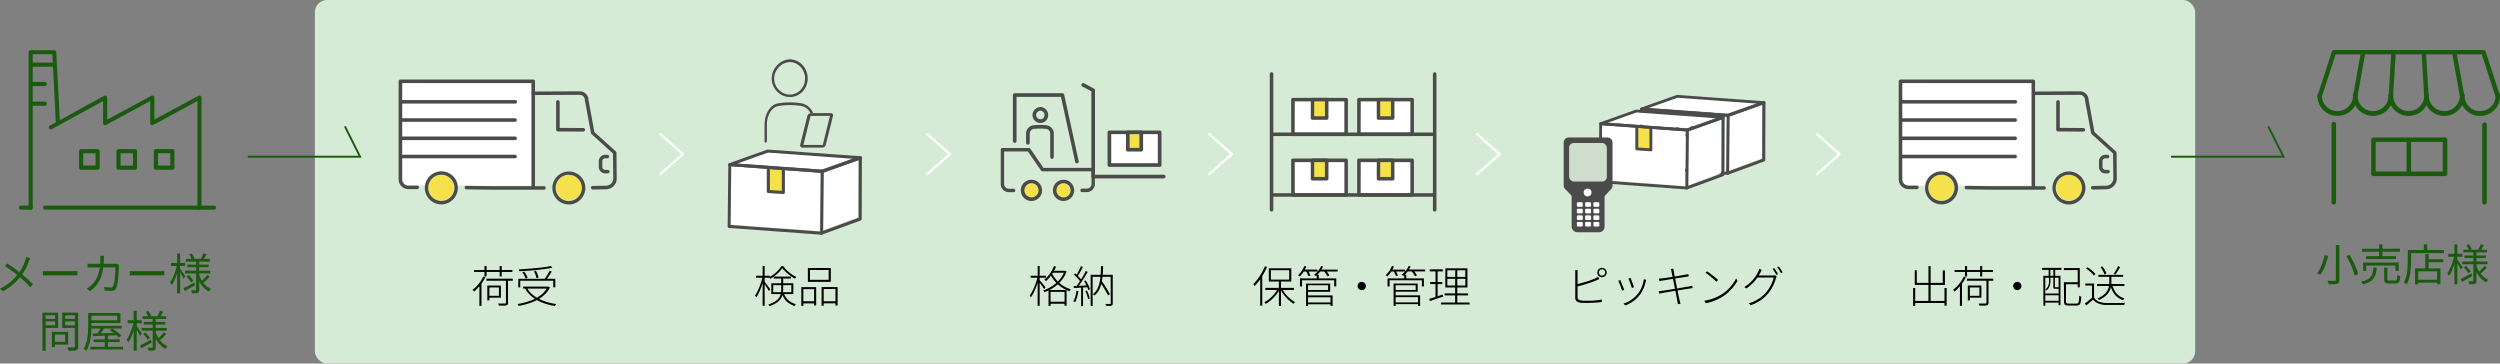 <svg xmlns="http://www.w3.org/2000/svg" viewBox="0 0 1060.45 154.2"><rect x="0" y="0" width="1060.45" height="154.2" fill="#808080" stroke="none"/><defs><style>.cls-1{fill:#d6ebd5;}.cls-2{fill:#1b5b0f;}.cls-3{fill:#fff;}.cls-4{fill:#4b4b4b;}.cls-5{fill:#f5e149;}.cls-6,.cls-7{fill:none;}.cls-6{stroke:#fff;stroke-linecap:round;stroke-linejoin:round;stroke-width:0.93px;}.cls-7{stroke:#1b5b0f;stroke-miterlimit:10;stroke-width:0.82px;}.cls-8{fill:#cfddcd;}</style></defs><g id="Layer_2" data-name="Layer 2"><g id="レイヤー_3" data-name="レイヤー 3"><rect class="cls-1" x="133.57" width="797.58" height="154.2" rx="5.16"/><path class="cls-2" d="M1059.48,41.72a1,1,0,0,1-.91-.66l-5.84-18h-62l-5.85,18a1,1,0,0,1-.9.66,1,1,0,0,1-.3,0,1,1,0,0,1-.61-1.2l6.06-18.64a1,1,0,0,1,.91-.66h63.42a1,1,0,0,1,.9.66l6.06,18.64a1,1,0,0,1-.61,1.2A1,1,0,0,1,1059.48,41.72Z"/><path class="cls-2" d="M1052,49.16a8.45,8.45,0,0,1-8.51-8.39,1,1,0,1,1,1.9,0,6.61,6.61,0,0,0,13.21,0,1,1,0,1,1,1.9,0A8.45,8.45,0,0,1,1052,49.16Z"/><path class="cls-2" d="M1036.83,49.16a8.45,8.45,0,0,1-8.5-8.39,1,1,0,1,1,1.9,0,6.61,6.61,0,0,0,13.21,0,1,1,0,1,1,1.9,0A8.46,8.46,0,0,1,1036.83,49.16Z"/><path class="cls-2" d="M1021.72,49.16a8.46,8.46,0,0,1-8.51-8.39,1,1,0,1,1,1.91,0,6.61,6.61,0,0,0,13.21,0,1,1,0,1,1,1.9,0A8.46,8.46,0,0,1,1021.72,49.16Z"/><path class="cls-2" d="M1006.61,49.16a8.46,8.46,0,0,1-8.51-8.39,1,1,0,1,1,1.9,0,6.61,6.61,0,0,0,13.21,0,1,1,0,1,1,1.91,0A8.46,8.46,0,0,1,1006.61,49.16Z"/><path class="cls-2" d="M991.5,49.16A8.45,8.45,0,0,1,983,40.77a1,1,0,1,1,1.9,0,6.61,6.61,0,0,0,13.21,0,1,1,0,1,1,1.9,0A8.45,8.45,0,0,1,991.5,49.16Z"/><path class="cls-2" d="M999.05,41.72l-.17,0a.94.94,0,0,1-.76-1.1l3.28-18.19a.94.94,0,0,1,.93-.78l.17,0a1,1,0,0,1,.77,1.1L1000,40.93A1,1,0,0,1,999.05,41.72Z"/><path class="cls-2" d="M1014.11,41.72a1,1,0,0,1-.9-1l1.1-18.19a.94.94,0,0,1,1-.89h0a1,1,0,0,1,.9,1l-1.1,18.18a1,1,0,0,1-.94.9Z"/><path class="cls-2" d="M1029.28,41.72a1,1,0,0,1-1-.9l-1.1-18.18a1,1,0,0,1,.9-1h0a1,1,0,0,1,1,.89l1.1,18.19a1,1,0,0,1-.89,1Z"/><path class="cls-2" d="M1044.39,41.72a1,1,0,0,1-.94-.79l-3.28-18.18a1,1,0,0,1,.77-1.11h.17a.94.94,0,0,1,.93.78l3.29,18.19a1,1,0,0,1-.16.71.9.9,0,0,1-.61.39Z"/><path class="cls-2" d="M1053.93,86.77a.94.94,0,0,1-1-1V52.63a1,1,0,0,1,1.9,0V85.82A1,1,0,0,1,1053.93,86.77Z"/><path class="cls-2" d="M990,86.77a.94.94,0,0,1-1-1V52.63a.95.95,0,1,1,1.9,0V85.82A1,1,0,0,1,990,86.77Z"/><path class="cls-2" d="M1037.11,58.31h-30.34a1,1,0,0,0-.95.95V73.72a1,1,0,0,0,.95,1h30.34a1,1,0,0,0,1-1V59.26A1,1,0,0,0,1037.11,58.31Zm-29.39,1.9h13.1V72.77h-13.1Zm28.44,12.56h-13.44V60.21h13.44Z"/><path class="cls-2" d="M90.78,88.94H19.17a.87.87,0,1,1,0-1.74H90.78a.87.87,0,0,1,0,1.74Z"/><path class="cls-2" d="M13,88.94H8.9a.87.87,0,1,1,0-1.74H13a.87.87,0,0,1,0,1.74Z"/><path class="cls-2" d="M84.6,88.94h0a.87.87,0,0,1-.87-.87V42.84L65,53a.91.91,0,0,1-.86,0,.88.88,0,0,1-.42-.75V42.84L45,53a.91.91,0,0,1-.86,0,.88.88,0,0,1-.42-.75V42.86l-21.94,12A.87.87,0,0,1,21,53.36L44.19,40.62a.88.88,0,0,1,1.29.77v9.34L64.2,40.62a.85.85,0,0,1,.86,0,.86.86,0,0,1,.42.75v9.34L84.2,40.62a.87.87,0,0,1,1.28.76V88.07A.87.87,0,0,1,84.6,88.94Z"/><path class="cls-2" d="M13,88.94h0a.87.87,0,0,1-.87-.87l0-65.9A.87.87,0,0,1,13,21.3H23a.88.88,0,0,1,.87.83l1.57,30a.89.89,0,0,1-.83.92.86.86,0,0,1-.91-.82L22.2,23H13.89l0,65A.87.87,0,0,1,13,88.94Z"/><path class="cls-2" d="M19,36.5H13.44a.87.87,0,0,1,0-1.74H19a.87.87,0,1,1,0,1.74Z"/><path class="cls-2" d="M23,28.3H13.44a.87.87,0,1,1,0-1.74H23a.87.87,0,1,1,0,1.74Z"/><path class="cls-2" d="M19,44.85H13.44a.87.87,0,1,1,0-1.74H19a.87.87,0,0,1,0,1.74Z"/><path class="cls-2" d="M41.41,72h-7a.87.87,0,0,1-.87-.87v-7a.87.87,0,0,1,.87-.87h7a.87.87,0,0,1,.87.87v7A.87.87,0,0,1,41.41,72ZM35.3,70.23h5.24V65H35.3Z"/><path class="cls-2" d="M57.26,72h-7a.87.87,0,0,1-.87-.87v-7a.87.87,0,0,1,.87-.87h7a.86.86,0,0,1,.87.87v7A.86.86,0,0,1,57.26,72Zm-6.11-1.74h5.24V65H51.15Z"/><path class="cls-2" d="M73.12,72h-7a.87.87,0,0,1-.87-.87v-7a.87.87,0,0,1,.87-.87h7a.87.87,0,0,1,.87.87v7A.87.87,0,0,1,73.12,72ZM67,70.23h5.24V65H67Z"/><path class="cls-2" d="M12.82,109.59a5.65,5.65,0,0,0-.32.65c-.12.27-.21.5-.29.7q-.33.91-.81,2t-1.11,2.13a18.63,18.63,0,0,1-1.37,2,28.8,28.8,0,0,1-2,2.27,25.1,25.1,0,0,1-2.51,2.22,21.68,21.68,0,0,1-3.14,2L0,122.42a19.14,19.14,0,0,0,4.43-2.83,24.19,24.19,0,0,0,3.25-3.42,15.19,15.19,0,0,0,1.88-3,28.31,28.31,0,0,0,1.2-2.85c.06-.19.13-.41.2-.68a6.84,6.84,0,0,0,.17-.69Zm-9.74,2.16,1.47,1c.53.37,1.06.73,1.59,1.11s1,.74,1.5,1.1.88.67,1.22,1c.93.75,1.84,1.52,2.73,2.32A32,32,0,0,1,14,120.59l-1.16,1.27a33.15,33.15,0,0,0-2.38-2.48q-1.23-1.12-2.61-2.31c-.33-.28-.72-.59-1.16-.94l-1.43-1.08c-.51-.38-1-.76-1.57-1.12l-1.57-1Z"/><path class="cls-2" d="M18.2,115l.68,0c.27,0,.57,0,.9,0H30.86c.47,0,.87,0,1.2,0l.79,0v1.8l-.82,0c-.36,0-.75,0-1.15,0H20.76c-.5,0-1,0-1.43,0l-1.13.06Z"/><path class="cls-2" d="M44.11,108.51c0,.2,0,.45-.07.74s0,.55,0,.77a29.31,29.31,0,0,1-.5,4.92,16.18,16.18,0,0,1-1.17,3.69,11.21,11.21,0,0,1-1.81,2.75,13,13,0,0,1-2.42,2.12l-1.35-1.08a10.31,10.31,0,0,0,1.9-1.37,9.58,9.58,0,0,0,1.56-1.78,11.57,11.57,0,0,0,1.2-2.33,15.82,15.82,0,0,0,.79-3,24.75,24.75,0,0,0,.3-3.9,4.11,4.11,0,0,0,0-.47c0-.19,0-.37,0-.56s0-.35-.07-.49Zm6.39,3.83c0,.16,0,.32-.07.48s0,.3,0,.42c0,.34,0,.82-.07,1.42s-.07,1.26-.13,2-.12,1.42-.2,2.13-.18,1.37-.3,2a7.52,7.52,0,0,1-.43,1.43,1.94,1.94,0,0,1-.74.85,2.49,2.49,0,0,1-1.23.27c-.47,0-1,0-1.47,0l-1.49-.09-.19-1.52c.5.06,1,.11,1.47.14s.9.06,1.28.06a1.41,1.41,0,0,0,.66-.13.89.89,0,0,0,.4-.48,4.4,4.4,0,0,0,.37-1.16c.1-.49.19-1,.26-1.66s.14-1.23.19-1.86.08-1.22.1-1.79,0-1,0-1.43H38.12a8.52,8.52,0,0,0-1,.06V111.8c.32,0,.66.07,1,.09l1.07,0h9.1l.65,0,.53-.07Z"/><path class="cls-2" d="M55.05,115l.68,0c.27,0,.57,0,.89,0H67.71c.46,0,.86,0,1.19,0l.8,0v1.8l-.82,0c-.37,0-.75,0-1.16,0H57.61q-.75,0-1.44,0l-1.12.06Z"/><path class="cls-2" d="M75.09,112.3l.87.28c-.15.73-.33,1.5-.54,2.28s-.46,1.56-.73,2.32a22.22,22.22,0,0,1-.87,2.12,10.06,10.06,0,0,1-1,1.68,2.55,2.55,0,0,0-.31-.62l-.39-.58a11,11,0,0,0,.91-1.49c.29-.58.57-1.2.83-1.88s.49-1.37.7-2.07A20,20,0,0,0,75.09,112.3Zm-2.54-.77h6v1.29h-6Zm2.58-4H76.4v16.93H75.13Zm1.18,6.34a7,7,0,0,1,.49.66c.21.32.45.66.7,1l.7,1c.21.32.36.55.43.68l-.77,1c-.1-.24-.25-.53-.44-.89l-.62-1.12c-.23-.39-.44-.76-.64-1.09s-.35-.59-.48-.77Zm1.47,8.42c.59-.29,1.3-.65,2.11-1.09l2.5-1.36.37,1.14-2.24,1.29-2.09,1.18Zm.72-7.48H89.19V116H78.5Zm.39-5H89V111H78.89Zm.22,7.5,1-.63c.35.37.72.78,1.08,1.23a7.06,7.06,0,0,1,.83,1.19l-1,.7a9.23,9.23,0,0,0-.8-1.23A12.55,12.55,0,0,0,79.11,117.35Zm.31-5.07h9.1v1.11h-9.1Zm.85-4.33,1.11-.37c.22.34.43.7.65,1.1a5.62,5.62,0,0,1,.45,1l-1.16.46a8.34,8.34,0,0,0-.42-1.08A11.2,11.2,0,0,0,80.27,108Zm2.91,2.69h1.33v12.27a2.47,2.47,0,0,1-.13.88,1.08,1.08,0,0,1-.48.49,3.77,3.77,0,0,1-1,.19c-.42,0-.91,0-1.48,0a3.36,3.36,0,0,0-.15-.66,3.18,3.18,0,0,0-.25-.63h1.86a.39.39,0,0,0,.24-.08.41.41,0,0,0,.05-.23Zm1.27,5.88a12.62,12.62,0,0,0,1.16,2.56,8.77,8.77,0,0,0,1.72,2.09,7.7,7.7,0,0,0,2.21,1.41,3.21,3.21,0,0,0-.32.32l-.32.4c-.1.14-.19.26-.27.39A8.38,8.38,0,0,1,86.42,122a11.18,11.18,0,0,1-1.75-2.38,14.24,14.24,0,0,1-1.18-2.89Zm1.83-9,1.36.39c-.22.4-.45.81-.69,1.21s-.46.76-.66,1l-1.08-.35c.18-.32.38-.7.59-1.14A10.37,10.37,0,0,0,86.28,107.51Zm1.64,9.14,1,.75a15.9,15.9,0,0,1-1.27,1.36q-.69.67-1.26,1.17l-.9-.7c.26-.22.53-.48.83-.79s.58-.61.86-.92S87.73,116.91,87.92,116.65Z"/><path class="cls-2" d="M18,132.62h1.36v16.17H18Zm.64,2.67h5.12v1H18.66Zm.11-2.67h5.9v6.48h-5.9V138h4.61v-4.28H18.77ZM22,140.76h1.29v6.52H22Zm.61,0h6.31v5.42H22.61V145h5v-3.06h-5Zm9.89-8.14v1.1H27.65V138H32.5v1.1H26.35v-6.5Zm-5.34,2.67h5.23v1H27.16Zm4.6-2.67h1.4v14.29A2.44,2.44,0,0,1,33,148a1.24,1.24,0,0,1-.65.55,4.24,4.24,0,0,1-1.28.22c-.54,0-1.22,0-2,0a3.92,3.92,0,0,0-.1-.46c-.06-.17-.12-.34-.19-.51a3.67,3.67,0,0,0-.21-.44H31.3a.61.61,0,0,0,.36-.11.5.5,0,0,0,.1-.36Z"/><path class="cls-2" d="M37.42,132.77H38.8v5.14c0,.79,0,1.66-.07,2.59s-.15,1.89-.3,2.87a20.66,20.66,0,0,1-.64,2.85,11,11,0,0,1-1.15,2.55,2.49,2.49,0,0,0-.35-.25,3.35,3.35,0,0,0-.45-.27,1.89,1.89,0,0,0-.41-.17,10.83,10.83,0,0,0,1.09-2.42,17.31,17.31,0,0,0,.59-2.66,24.61,24.61,0,0,0,.25-2.66c0-.87.06-1.69.06-2.43Zm.75,0H51.09V137H38.17v-1.16H49.71v-1.91H38.17Zm.11,14.35H52.19v1.12H38.28Zm.56-8.9h12.8v1.14H38.84Zm.42,3.26,3-.08,3.65-.12,3.9-.15,0,1.05-3.78.18c-1.26,0-2.46.1-3.6.13l-3,.11Zm.42,2.49H50.77v1.14H39.68ZM43,138.46l1.38.46c-.34.58-.72,1.17-1.13,1.79s-.8,1.13-1.15,1.56l-1.07-.44c.23-.3.47-.64.72-1s.48-.81.7-1.22S42.87,138.79,43,138.46Zm1.44,3.76H45.8v5.63H44.46ZM46.59,140l1-.68c.47.28,1,.6,1.45,1s1,.72,1.4,1.09a8.08,8.08,0,0,1,1.06,1l-1.11.75a9.71,9.71,0,0,0-1-1c-.42-.38-.88-.75-1.37-1.12S47.06,140.34,46.59,140Z"/><path class="cls-2" d="M56.67,136.6l.87.27c-.15.74-.33,1.5-.55,2.29s-.45,1.56-.72,2.32-.56,1.47-.87,2.12a11,11,0,0,1-1,1.67,2.51,2.51,0,0,0-.31-.61l-.39-.58a10.66,10.66,0,0,0,.9-1.49,19.3,19.3,0,0,0,.83-1.88c.26-.68.49-1.37.7-2.08A19.32,19.32,0,0,0,56.67,136.6Zm-2.54-.78h6v1.29h-6Zm2.58-4H58v16.93H56.71Zm1.18,6.33a7.43,7.43,0,0,1,.48.67l.7,1c.26.37.49.71.7,1s.36.55.44.68l-.78,1a9.62,9.62,0,0,0-.43-.88c-.19-.36-.4-.73-.63-1.12s-.43-.76-.63-1.09l-.48-.78Zm1.47,8.42c.59-.28,1.29-.64,2.11-1.08l2.5-1.37.36,1.14-2.23,1.29L60,147.74Zm.72-7.48H70.76v1.18H60.08Zm.39-4.95h10v1.14h-10Zm.22,7.5,1-.63c.36.37.72.78,1.09,1.22a7.49,7.49,0,0,1,.83,1.19l-1,.7a11.25,11.25,0,0,0-.8-1.22A12.76,12.76,0,0,0,60.69,141.65Zm.31-5.07h9.1v1.1H61Zm.85-4.33,1.1-.37c.22.33.44.7.66,1.1a6,6,0,0,1,.45,1l-1.16.46a7.34,7.34,0,0,0-.43-1.09A8.7,8.7,0,0,0,61.85,132.25Zm2.91,2.69h1.32v12.27a2.45,2.45,0,0,1-.12.87,1,1,0,0,1-.48.49,3.38,3.38,0,0,1-1,.2c-.42,0-.91,0-1.47,0a6.34,6.34,0,0,0-.15-.65,2.75,2.75,0,0,0-.26-.64l1.15,0h.71a.35.35,0,0,0,.24-.08.35.35,0,0,0,.06-.23ZM66,140.82a12.09,12.09,0,0,0,1.16,2.56,9.19,9.19,0,0,0,1.71,2.09,8.3,8.3,0,0,0,2.21,1.41,3.22,3.22,0,0,0-.31.32c-.11.13-.22.26-.32.4a3.88,3.88,0,0,0-.27.38A8.37,8.37,0,0,1,68,146.32,10.52,10.52,0,0,1,66.25,144a14.47,14.47,0,0,1-1.18-2.89Zm1.82-9,1.37.38c-.22.41-.45.82-.69,1.22s-.46.76-.66,1.05l-1.09-.35a11.83,11.83,0,0,0,.59-1.14A10.37,10.37,0,0,0,67.85,131.81Zm1.64,9.13,1.05.76a15.77,15.77,0,0,1-1.26,1.35q-.69.67-1.26,1.17l-.9-.7c.25-.22.53-.48.83-.78s.58-.61.85-.93A10,10,0,0,0,69.49,140.94Z"/><path class="cls-2" d="M986,108.24l1.55.26c-.21.9-.47,1.84-.78,2.83a20.75,20.75,0,0,1-1.1,2.85,11.59,11.59,0,0,1-1.49,2.41,3.46,3.46,0,0,0-.4-.27l-.48-.27-.43-.2a9.93,9.93,0,0,0,1.43-2.28,22.17,22.17,0,0,0,1.05-2.7A24.49,24.49,0,0,0,986,108.24Zm4.83-4.33h1.49v14.78a2.19,2.19,0,0,1-.22,1.12,1.27,1.27,0,0,1-.72.54,6.12,6.12,0,0,1-1.39.22c-.58,0-1.31.05-2.17,0a3.32,3.32,0,0,0-.13-.45c-.07-.18-.14-.35-.22-.52a2.83,2.83,0,0,0-.22-.46l1.31,0c.42,0,.78,0,1.1,0h.65a.82.82,0,0,0,.4-.12.49.49,0,0,0,.12-.38Zm4.44,4.7,1.32-.5a27,27,0,0,1,1.57,2.77c.49,1,.92,1.94,1.3,2.89a17,17,0,0,1,.8,2.52l-1.49.61a16,16,0,0,0-.73-2.53c-.35-1-.77-1.93-1.25-2.93S995.81,109.49,995.28,108.61Z"/><path class="cls-2" d="M1006.75,113.51h1.44a15.77,15.77,0,0,1-.42,2.55,6.12,6.12,0,0,1-.92,2,5.45,5.45,0,0,1-1.73,1.5,10.48,10.48,0,0,1-2.82,1.06,1.79,1.79,0,0,0-.19-.4c-.08-.15-.18-.29-.28-.44a2.67,2.67,0,0,0-.31-.34,10.63,10.63,0,0,0,2.58-.86,4.36,4.36,0,0,0,1.54-1.25,4.67,4.67,0,0,0,.78-1.67A12.8,12.8,0,0,0,1006.75,113.51Zm-4.84-8H1018v1.27h-16.06Zm.48,5.84h15.09v3.54h-1.38v-2.27h-12.39v2.27h-1.32Zm1.23-2.71h12.7v1.24h-12.7Zm5.53-5h1.44v5.61h-1.44Zm2.16,9.86h1.38v4.88c0,.26,0,.43.15.5a1.5,1.5,0,0,0,.71.11H1016a.73.73,0,0,0,.51-.16,1.23,1.23,0,0,0,.25-.69,13,13,0,0,0,.09-1.56l.39.22a3.71,3.71,0,0,0,.46.19l.42.14a9.33,9.33,0,0,1-.27,1.93,1.5,1.5,0,0,1-.59.94,2.23,2.23,0,0,1-1.13.24h-2.71a4.4,4.4,0,0,1-1.3-.15,1,1,0,0,1-.63-.57,2.78,2.78,0,0,1-.18-1.12Z"/><path class="cls-2" d="M1021.36,106.05h1.37v4.77c0,.7,0,1.47-.07,2.31s-.13,1.7-.25,2.58a20.05,20.05,0,0,1-.56,2.58,10.37,10.37,0,0,1-1,2.31,1.94,1.94,0,0,0-.34-.26q-.22-.16-.45-.3a3.15,3.15,0,0,0-.4-.21,9.56,9.56,0,0,0,.9-2.15,16.6,16.6,0,0,0,.49-2.35q.15-1.22.21-2.37c0-.78.05-1.49.05-2.14Zm.69,0h14.62v1.31h-14.62Zm2.35,7.81h10.78v6.73h-1.4V115.1h-8v5.52h-1.37Zm.74,4.79h9.3v1.25h-9.3Zm3-15h1.42v3.15h-1.42Zm.63,4.11h1.4v6.75h-1.4Zm.68,2.19h6.93v1.26h-6.93Z"/><path class="cls-2" d="M1041.06,108.43l.86.27c-.14.74-.32,1.5-.54,2.29s-.46,1.56-.73,2.32-.56,1.47-.86,2.12a11,11,0,0,1-1,1.67,2.93,2.93,0,0,0-.31-.61l-.39-.58a10.24,10.24,0,0,0,.9-1.5,17.37,17.37,0,0,0,.83-1.88c.26-.67.49-1.36.7-2.07A19.32,19.32,0,0,0,1041.06,108.43Zm-2.54-.78h6v1.29h-6Zm2.58-4h1.27v16.94h-1.27Zm1.17,6.34a4.88,4.88,0,0,1,.49.67c.22.31.45.66.7,1s.49.71.7,1,.36.55.44.68l-.78,1c-.1-.23-.24-.53-.43-.88s-.4-.73-.63-1.13-.44-.75-.63-1.08l-.48-.78Zm1.48,8.42c.59-.28,1.29-.64,2.11-1.09s1.65-.89,2.49-1.36l.37,1.14-2.24,1.29c-.75.43-1.45.83-2.09,1.18Zm.72-7.48h10.68v1.18h-10.68Zm.38-5h10.06v1.14h-10.06Zm.23,7.49,1-.62c.36.37.72.77,1.09,1.22a7.49,7.49,0,0,1,.83,1.19l-1,.7a11.54,11.54,0,0,0-.81-1.22A12.91,12.91,0,0,0,1045.08,113.47Zm.31-5.06h9.1v1.1h-9.1Zm.85-4.33,1.1-.37c.22.33.44.7.66,1.1a5.73,5.73,0,0,1,.45,1l-1.16.46a7.34,7.34,0,0,0-.43-1.09A8.7,8.7,0,0,0,1046.24,104.08Zm2.91,2.69h1.32V119a2.21,2.21,0,0,1-.13.87.93.93,0,0,1-.47.49,3.73,3.73,0,0,1-1,.2c-.42,0-.91,0-1.47,0a6.34,6.34,0,0,0-.15-.65,2.58,2.58,0,0,0-.26-.64l1.14,0h.72a.39.39,0,0,0,.24-.08.35.35,0,0,0,.06-.23Zm1.27,5.88a12.32,12.32,0,0,0,1.16,2.56,9.41,9.41,0,0,0,1.71,2.09,8.3,8.3,0,0,0,2.21,1.41,2.39,2.39,0,0,0-.31.32c-.11.13-.22.26-.32.4a2.7,2.7,0,0,0-.27.38,8.59,8.59,0,0,1-2.22-1.66,10.74,10.74,0,0,1-1.74-2.37,13.77,13.77,0,0,1-1.18-2.9Zm1.82-9,1.37.38-.7,1.22c-.24.4-.45.75-.65,1.05l-1.09-.35c.19-.32.38-.7.59-1.14A10.37,10.37,0,0,0,1052.24,103.64Zm1.64,9.13,1,.76a17.41,17.41,0,0,1-1.26,1.35q-.69.68-1.26,1.17l-.91-.7c.26-.22.54-.48.83-.78s.58-.61.86-.93A10,10,0,0,0,1053.88,112.77Z"/><path d="M205,117.32l.88.26a18.55,18.55,0,0,1-1.35,2.31,20,20,0,0,1-1.65,2.07,17.7,17.7,0,0,1-1.8,1.7.8.8,0,0,0-.16-.23l-.25-.27-.22-.23a14,14,0,0,0,2.57-2.49A14.49,14.49,0,0,0,205,117.32Zm-3.88-2.8h16.24v.83H201.07Zm2.25,6.18.87-.85,0,0v9.86h-.89Zm2.13-7.84h.9v4.41h-.9Zm.86,5.35h11.15v.86H206.31Zm.35,2.9h.88v6.3h-.88Zm.41,0h5.35v5.15h-5.35v-.8h4.51v-3.53h-4.51Zm7.49-2.52h.89v9.8a1.41,1.41,0,0,1-.16.76.91.91,0,0,1-.55.36,5.24,5.24,0,0,1-1.16.13l-2,0a2.27,2.27,0,0,0-.13-.43,4.71,4.71,0,0,0-.22-.45l1.29,0h1.59a.63.63,0,0,0,.35-.1.39.39,0,0,0,.1-.31Zm-2.66-5.73h.87v4.41h-.87Z"/><path d="M232.28,121.58h.22l.19,0,.59.39a11.09,11.09,0,0,1-2.27,3,14.84,14.84,0,0,1-3.14,2.23,20.83,20.83,0,0,1-3.75,1.56,33.72,33.72,0,0,1-4.08,1c0-.08-.09-.16-.15-.26s-.12-.2-.19-.3a1.25,1.25,0,0,0-.18-.24,32.89,32.89,0,0,0,4-.91,20.72,20.72,0,0,0,3.65-1.45,13.59,13.59,0,0,0,3-2.08,9.17,9.17,0,0,0,2.08-2.77Zm-12.41-3.33h15.68v3.62h-.87v-2.78h-14v2.78h-.86Zm13.77-5.42.65.72c-.86.19-1.85.36-3,.52s-2.3.31-3.55.44-2.5.24-3.78.32-2.52.16-3.71.21a1.77,1.77,0,0,0-.09-.39c-.05-.15-.1-.28-.13-.39,1.19-.06,2.41-.14,3.67-.24s2.51-.19,3.74-.31,2.37-.25,3.43-.4S232.87,113,233.64,112.83Zm-12.08,2.63.78-.24a12.11,12.11,0,0,1,.87,1.35,8.13,8.13,0,0,1,.58,1.27l-.8.3a10.63,10.63,0,0,0-.58-1.29A11.38,11.38,0,0,0,221.56,115.46Zm.32,6.12H232.6v.85H221.88Zm1.58.48a11,11,0,0,0,2.91,3.3,16.47,16.47,0,0,0,4.28,2.3,24.93,24.93,0,0,0,5.27,1.29,1.35,1.35,0,0,0-.19.25l-.2.3a1.59,1.59,0,0,0-.15.29,25.18,25.18,0,0,1-5.31-1.41,17,17,0,0,1-4.34-2.47,12.19,12.19,0,0,1-3-3.52Zm3.08-7,.82-.19a14.21,14.21,0,0,1,.68,1.51,7.32,7.32,0,0,1,.39,1.39l-.87.22a8.13,8.13,0,0,0-.39-1.41A15.88,15.88,0,0,0,226.54,115.06Zm6.59-.23.88.34c-.23.41-.47.83-.75,1.27s-.55.86-.83,1.26-.55.76-.8,1.07l-.69-.3c.24-.32.49-.69.76-1.11s.54-.86.79-1.31S233,115.19,233.13,114.83Z"/><path d="M440.11,117.42l.65.2a23.85,23.85,0,0,1-.63,2.32c-.25.81-.53,1.59-.83,2.36a20.24,20.24,0,0,1-1,2.14,11.82,11.82,0,0,1-1,1.67,3.46,3.46,0,0,0-.25-.39,1.86,1.86,0,0,0-.3-.35,13.2,13.2,0,0,0,1-1.56,21.76,21.76,0,0,0,.95-2c.31-.72.58-1.45.82-2.2A22.59,22.59,0,0,0,440.11,117.42Zm-2.94-.47h6.47v.86h-6.47Zm3-4.09H441v16.85h-.86Zm.76,5.93c.12.12.29.32.53.6s.5.59.77.92l.76.94.49.62-.61.73c-.12-.19-.28-.44-.5-.75s-.45-.65-.7-1-.49-.67-.72-1a4.93,4.93,0,0,0-.54-.65Zm10.57-3.9h.17l.19,0,.55.28a12,12,0,0,1-1.61,3.08,14.58,14.58,0,0,1-2.27,2.49,15.67,15.67,0,0,1-2.67,1.9,18.75,18.75,0,0,1-2.83,1.3q-.09-.16-.24-.39a1.55,1.55,0,0,0-.3-.35,15.1,15.1,0,0,0,2.74-1.18,16.24,16.24,0,0,0,2.6-1.79,13.72,13.72,0,0,0,2.18-2.32,10.39,10.39,0,0,0,1.49-2.81Zm-4.44-2,.88.22a16.49,16.49,0,0,1-1.15,2.35,17.88,17.88,0,0,1-1.46,2.08,15.61,15.61,0,0,1-1.63,1.7l-.21-.21-.28-.22-.25-.18a12.24,12.24,0,0,0,2.37-2.53A14.63,14.63,0,0,0,447.05,112.85ZM444.77,123h7.65v6.68h-.85v-5.87h-5.95v5.95h-.85Zm.39,5H452v.84h-6.85Zm.95-12.35a11.88,11.88,0,0,0,1.67,2.73,13.4,13.4,0,0,0,2.7,2.53,12.93,12.93,0,0,0,3.71,1.8L454,123l-.2.27c-.06.09-.12.17-.17.26a14.18,14.18,0,0,1-3.69-1.93,14.48,14.48,0,0,1-2.74-2.59,13.63,13.63,0,0,1-1.72-2.76Zm.2-.78h5.46v.82h-5.46Z"/><path d="M456.64,123.32l.82.15a24.38,24.38,0,0,1-.59,2.56,11.55,11.55,0,0,1-.82,2.14.86.86,0,0,0-.22-.12l-.29-.15a.77.77,0,0,0-.26-.1,8,8,0,0,0,.84-2C456.33,125,456.5,124.15,456.64,123.32Zm-1.21-2c.8,0,1.72-.06,2.78-.11l3.32-.17,0,.78-3.2.2-2.78.17Zm.1-4.79.5-.56c.36.3.72.62,1.07,1a13.65,13.65,0,0,1,1,1,8.57,8.57,0,0,1,.71.92l-.52.67a9.66,9.66,0,0,0-.71-1c-.3-.36-.62-.72-1-1.09A12,12,0,0,0,455.53,116.49Zm3-3.63.8.36q-.32.65-.72,1.38c-.26.49-.53,1-.79,1.41a10.57,10.57,0,0,1-.76,1.18l-.65-.29c.25-.36.5-.78.76-1.25s.51-1,.75-1.45S458.34,113.26,458.5,112.86Zm2.06,2.08.8.36c-.41.7-.86,1.46-1.37,2.26s-1,1.59-1.52,2.34-1,1.39-1.46,1.94l-.61-.34c.35-.42.71-.9,1.09-1.44s.75-1.11,1.13-1.71.73-1.19,1.06-1.78S460.3,115.44,460.56,114.94Zm-2,6.58h.82v8.29h-.82Zm1.25-2.32.68-.28a10.3,10.3,0,0,1,.77,1.26c.25.46.46.9.65,1.33a12.09,12.09,0,0,1,.42,1.14l-.74.34a8.24,8.24,0,0,0-.41-1.16c-.19-.44-.4-.89-.63-1.36A12.51,12.51,0,0,0,459.84,119.2Zm.53,4.22.69-.21a12.82,12.82,0,0,1,.74,1.74,13.27,13.27,0,0,1,.49,1.64l-.75.26a10.9,10.9,0,0,0-.45-1.67A15.32,15.32,0,0,0,460.37,123.42Zm2.25-6.9h8.86v.86h-8v12.37h-.84Zm4.42-3.66h.88c0,1.3-.09,2.57-.19,3.8a23.86,23.86,0,0,1-.52,3.47,11.61,11.61,0,0,1-1.09,2.93,6.85,6.85,0,0,1-1.94,2.25.67.67,0,0,0-.16-.19l-.23-.2a1.43,1.43,0,0,0-.22-.15,6.45,6.45,0,0,0,1.83-2.13,11.16,11.16,0,0,0,1-2.83,22.49,22.49,0,0,0,.47-3.32Q467,114.72,467,112.86Zm-.39,6.84.69-.48q.63.87,1.29,1.86c.44.67.85,1.31,1.23,2s.68,1.18.92,1.67l-.75.52c-.23-.49-.54-1-.92-1.69s-.78-1.3-1.2-2S467.06,120.27,466.65,119.7Zm4.46-3.18H472v12.06a1.73,1.73,0,0,1-.11.67.7.7,0,0,1-.43.35,2.89,2.89,0,0,1-.86.14q-.57,0-1.41,0a1.54,1.54,0,0,0-.12-.44c-.07-.16-.13-.31-.19-.43h1.95a.29.29,0,0,0,.33-.32Z"/><path d="M669.18,114.61c0,.19,0,.38,0,.58a6.66,6.66,0,0,0,0,.68v10.07a1.42,1.42,0,0,0,.32,1.07,2.21,2.21,0,0,0,1,.42c.31,0,.71.09,1.19.13s1,0,1.46,0l1.58,0c.57,0,1.14-.06,1.72-.11s1.12-.1,1.64-.17,1-.16,1.34-.26v1.09c-.49.08-1.11.14-1.85.2l-2.28.14c-.79,0-1.52.05-2.18.05l-1.56,0c-.51,0-1-.07-1.32-.13a3,3,0,0,1-1.52-.64,2,2,0,0,1-.53-1.57V115.87c0-.16,0-.31,0-.45s0-.28,0-.42,0-.27-.06-.39Zm-.52,6c.54-.12,1.14-.27,1.81-.45s1.38-.38,2.09-.59,1.43-.44,2.11-.68,1.31-.5,1.87-.75q.39-.16.75-.36a6.78,6.78,0,0,0,.66-.4l.45,1-.73.3-.78.35c-.6.24-1.27.49-2,.74s-1.45.49-2.21.72-1.48.45-2.17.64-1.31.36-1.86.5Zm8.9-5a2.09,2.09,0,0,1,.26-1,1.91,1.91,0,0,1,.72-.72,2,2,0,0,1,2,0,2.1,2.1,0,0,1,.73.72,2,2,0,0,1,.27,1,1.9,1.9,0,0,1-.27,1,2.1,2.1,0,0,1-.73.72,2,2,0,0,1-2.74-.72A2,2,0,0,1,677.56,115.56Zm.67,0a1.3,1.3,0,0,0,.38.93,1.33,1.33,0,0,0,2.26-.93,1.3,1.3,0,0,0-.39-1,1.32,1.32,0,0,0-1.87,0A1.33,1.33,0,0,0,678.23,115.56Z"/><path d="M687.3,118.79c.08.17.2.44.34.8l.47,1.19c.18.43.34.84.5,1.23l.36.94-.89.34c-.08-.24-.19-.56-.34-1l-.48-1.26-.48-1.19a5.12,5.12,0,0,0-.36-.74Zm11-.06c0,.13-.09.25-.12.36a1.63,1.63,0,0,1-.1.29,16.69,16.69,0,0,1-1,3.12,12.23,12.23,0,0,1-1.67,2.77,13,13,0,0,1-2.86,2.66,15,15,0,0,1-3.11,1.63l-.8-.81a12.47,12.47,0,0,0,4.25-2.25,11.39,11.39,0,0,0,1.74-1.73,11.26,11.26,0,0,0,1.21-1.84,12.17,12.17,0,0,0,.91-2.16,13.33,13.33,0,0,0,.53-2.35Zm-6.65-.85c.08.17.18.44.31.8s.27.74.43,1.15l.42,1.17c.12.37.21.65.26.84l-.88.33c0-.2-.13-.48-.25-.84s-.25-.76-.4-1.17-.29-.8-.43-1.16-.26-.63-.35-.82Z"/><path d="M703.59,123.49l.73-.06a6.82,6.82,0,0,0,.74-.09l1.35-.18,1.93-.31c.72-.12,1.46-.24,2.23-.35s1.52-.25,2.25-.38l2-.35,1.48-.25.89-.17a4.7,4.7,0,0,0,.58-.16l.21,1-.61.08-.9.16-1.56.24-2,.32-2.22.36-2.17.35-1.87.32-1.31.23-.86.15a5.27,5.27,0,0,0-.66.17Zm.09-5.31.65-.05.8-.06,1.21-.16,1.72-.25,2-.32,2-.33,1.75-.3,1.24-.2.66-.16.44-.11.2,1-.45.07-.65.1-1.26.2-1.76.28-2,.31-2,.32-1.73.29-1.2.18-.68.13-.72.15Zm5.35-2.86c0-.23-.1-.44-.15-.64s-.1-.38-.16-.55l1.07-.21a5.62,5.62,0,0,0,.08.58c0,.22.07.43.11.61s.06.35.15.8.19,1,.32,1.7.28,1.43.45,2.24.33,1.61.49,2.42.31,1.57.46,2.28.26,1.29.37,1.76.16.77.17.88c.07.27.14.55.22.83a8,8,0,0,0,.25.78l-1.14.24c0-.29-.09-.58-.13-.85s-.1-.54-.16-.82c0-.12-.07-.42-.16-.89s-.21-1-.34-1.75-.29-1.44-.45-2.25l-.48-2.42c-.16-.8-.32-1.54-.46-2.22s-.26-1.24-.34-1.7S709.06,115.42,709,115.32Z"/><path d="M722.93,127.56a19.37,19.37,0,0,0,3.12-.73,17.23,17.23,0,0,0,2.51-1c.74-.38,1.4-.76,2-1.13a14.94,14.94,0,0,0,2.48-2,17.91,17.91,0,0,0,2-2.33,14.26,14.26,0,0,0,1.37-2.27l.57,1a16.67,16.67,0,0,1-1.44,2.23,19.2,19.2,0,0,1-2,2.23,15.71,15.71,0,0,1-2.47,2c-.61.38-1.28.77-2,1.17a20.51,20.51,0,0,1-2.48,1.08,21.15,21.15,0,0,1-3,.81Zm1.17-12.49c.33.23.72.5,1.15.82s.87.67,1.32,1l1.26,1c.4.34.71.63.95.88l-.73.74c-.22-.24-.52-.52-.9-.87s-.78-.69-1.22-1.06-.88-.73-1.31-1.06-.83-.62-1.17-.84Z"/><path d="M747.32,114.46l-.34.63-.29.58q-.51,1-1.29,2.13a17.22,17.22,0,0,1-1.94,2.33,16.66,16.66,0,0,1-2.74,2.23l-.81-.62a13.94,13.94,0,0,0,2.15-1.56,15.17,15.17,0,0,0,1.69-1.73,16.54,16.54,0,0,0,1.24-1.71,13,13,0,0,0,.79-1.46,4,4,0,0,0,.24-.55,4.6,4.6,0,0,0,.18-.64Zm6.31,2.73a1.81,1.81,0,0,0-.17.39c-.06.16-.1.29-.14.39a13.82,13.82,0,0,1-.72,2.14,19.74,19.74,0,0,1-1.12,2.26,15.29,15.29,0,0,1-1.49,2.12,14.66,14.66,0,0,1-3,2.76,17.65,17.65,0,0,1-4.35,2.19l-.84-.79a15.05,15.05,0,0,0,2.93-1.17,15.83,15.83,0,0,0,2.47-1.59,12.93,12.93,0,0,0,2-1.94,13.94,13.94,0,0,0,1.42-2,18.36,18.36,0,0,0,1.08-2.18,11.22,11.22,0,0,0,.66-2.05h-7.24l.43-.87h6.29a4.73,4.73,0,0,0,.58,0,1,1,0,0,0,.39-.12Zm-1-3.47c.16.21.33.47.52.77l.55.92c.18.31.33.59.47.85l-.72.34c-.18-.37-.41-.81-.71-1.3s-.57-.92-.82-1.27Zm1.93-.69c.17.22.36.49.56.8s.39.62.57.92.34.57.47.81l-.73.33a15,15,0,0,0-.72-1.32,11.14,11.14,0,0,0-.84-1.22Z"/><path d="M811.5,122.17h.89v7.6h-.89Zm.44,5.48H825.3v.89H811.94Zm.26-13h.87V120h11v-5.31H825v6.18H812.2Zm5.82-1.75h.91v15.19H818Zm6.79,9.25h.92v7.52h-.92Z"/><path d="M833,117.32l.88.26a19.3,19.3,0,0,1-1.35,2.31,20,20,0,0,1-1.66,2.07,16.64,16.64,0,0,1-1.79,1.7.8.8,0,0,0-.16-.23l-.26-.27-.21-.23a14.63,14.63,0,0,0,2.57-2.49A14.89,14.89,0,0,0,833,117.32Zm-3.88-2.8h16.24v.83H829.07Zm2.25,6.18.87-.85,0,0v9.86h-.89Zm2.13-7.84h.9v4.41h-.9Zm.86,5.35h11.14v.86H834.31Zm.35,2.9h.87v6.3h-.87Zm.41,0h5.35v5.15h-5.35v-.8h4.51v-3.53h-4.51Zm7.49-2.52h.89v9.8a1.41,1.41,0,0,1-.16.76.94.94,0,0,1-.55.36,5.24,5.24,0,0,1-1.16.13l-2,0a1.78,1.78,0,0,0-.14-.43,3.1,3.1,0,0,0-.21-.45l1.29,0h1.59a.63.63,0,0,0,.35-.1.42.42,0,0,0,.1-.31Zm-2.66-5.73h.87v4.41h-.87Z"/><path d="M855.71,119.57a1.71,1.71,0,0,1,.87.23,1.81,1.81,0,0,1,.63.63,1.69,1.69,0,0,1,0,1.75,1.73,1.73,0,0,1-.62.64,1.67,1.67,0,0,1-.89.24,1.61,1.61,0,0,1-.86-.23,1.71,1.71,0,0,1-.65-.63,1.69,1.69,0,0,1-.24-.88,1.72,1.72,0,0,1,.23-.88,1.84,1.84,0,0,1,.64-.63A1.66,1.66,0,0,1,855.71,119.57Z"/><path d="M866.22,113.63h8.2v.83h-8.2Zm.52,3.36H874v12.46h-.78V117.82h-5.65v11.87h-.8Zm.38,7.52h6.44v.74h-6.44Zm0,3.07h6.44v.78h-6.44Zm2-10.09h.64v1.82a7.51,7.51,0,0,1-.13,1.28,4.58,4.58,0,0,1-.5,1.36,4.63,4.63,0,0,1-1,1.24,2,2,0,0,0-.25-.25,2,2,0,0,0-.27-.21,3.71,3.71,0,0,0,1-1.1,3.93,3.93,0,0,0,.43-1.2,5.78,5.78,0,0,0,.11-1.14ZM869,113.9h.72v3.61H869Zm2,3.59h.65v4.12c0,.12,0,.19,0,.22a.42.42,0,0,0,.24,0h.93q.25,0,.27,0l.3.14.32.1a.54.54,0,0,1-.23.33,1,1,0,0,1-.55.11h-1.06a1.16,1.16,0,0,1-.72-.16c-.13-.11-.19-.36-.19-.75Zm0-3.59h.76v3.61H871Zm4.46-.2h6.74v8.17h-.87v-7.3h-5.87Zm0,6h.89v8.27a.77.77,0,0,0,.21.64,1.63,1.63,0,0,0,.91.16h3.36a.87.87,0,0,0,.67-.24,1.78,1.78,0,0,0,.32-1,17.88,17.88,0,0,0,.14-2.1l.28.17a1.77,1.77,0,0,0,.31.15l.29.09a14.35,14.35,0,0,1-.25,2.27,2,2,0,0,1-.56,1.15,1.82,1.82,0,0,1-1.18.33H877.5a3.79,3.79,0,0,1-1.19-.14,1,1,0,0,1-.6-.49,2.44,2.44,0,0,1-.18-1.06Zm.39,0h5.83v.88h-5.83Z"/><path d="M888.26,126.28a4.34,4.34,0,0,0,2,1.63,8.73,8.73,0,0,0,3,.61c.48,0,1.08,0,1.79,0s1.44,0,2.22,0l2.25,0c.72,0,1.33-.05,1.84-.09a2.61,2.61,0,0,0-.12.28,3.38,3.38,0,0,0-.11.34c0,.11-.06.21-.08.31l-1.74,0-2.13,0h-2.14l-1.76,0a9.34,9.34,0,0,1-3.21-.63,5.59,5.59,0,0,1-2.23-1.66l-1.43,1.26-1.51,1.27-.52-.91c.46-.32,1-.7,1.51-1.13s1.06-.87,1.56-1.3Zm0-6v6.43h-.88v-5.58h-2.84v-.85Zm-3.42-6.37.65-.54a13.87,13.87,0,0,1,1.3.9c.43.34.83.69,1.2,1a6.57,6.57,0,0,1,.86,1l-.71.6a7.58,7.58,0,0,0-.84-1,13.77,13.77,0,0,0-1.18-1.06C885.69,114.47,885.26,114.16,884.84,113.89Zm4.66,6.55h11.63v.86H889.5Zm5.22-3.53h.89v2.66a11.31,11.31,0,0,1-.16,1.86,6.83,6.83,0,0,1-.67,2,7.5,7.5,0,0,1-1.58,2,10.72,10.72,0,0,1-2.88,1.79,1.3,1.3,0,0,0-.17-.21l-.21-.25a.85.85,0,0,0-.23-.2,10.11,10.11,0,0,0,2.79-1.64,5.87,5.87,0,0,0,2.09-3.67,11.17,11.17,0,0,0,.13-1.66Zm-4.64-.35h10.53v.84H890.08Zm.87-3.29.76-.31a11.4,11.4,0,0,1,1.1,1.56,6.85,6.85,0,0,1,.68,1.48l-.81.39a8.66,8.66,0,0,0-.67-1.52A10.09,10.09,0,0,0,891,113.27Zm5.09,7.64a8.21,8.21,0,0,0,1.78,3.59,7.23,7.23,0,0,0,3.35,2.06,1.56,1.56,0,0,0-.23.22,1.89,1.89,0,0,0-.2.27c-.06.09-.12.18-.17.27a7.9,7.9,0,0,1-3.43-2.32,9.52,9.52,0,0,1-1.92-3.93Zm2.38-8,.91.34c-.3.53-.63,1.09-1,1.68s-.7,1.08-1,1.49l-.74-.29c.21-.3.43-.64.66-1s.45-.75.66-1.14S898.28,113.2,898.42,112.88Z"/><path d="M536.57,112.94l.86.26a28.36,28.36,0,0,1-1.46,3,26.44,26.44,0,0,1-1.78,2.78,21.13,21.13,0,0,1-2,2.32l-.16-.26-.2-.31a1.43,1.43,0,0,0-.22-.26,15.93,15.93,0,0,0,1.89-2.14,24.76,24.76,0,0,0,1.69-2.6A22.17,22.17,0,0,0,536.57,112.94Zm-2,4.59.85-.86,0,0v13h-.87Zm7.58,4.79.7.3a14.32,14.32,0,0,1-1.59,2.47,18.11,18.11,0,0,1-2.09,2.19,12.2,12.2,0,0,1-2.26,1.6,1.33,1.33,0,0,0-.19-.24,2.62,2.62,0,0,0-.22-.25,2.3,2.3,0,0,0-.2-.22,11.26,11.26,0,0,0,2.23-1.47,15.42,15.42,0,0,0,2.06-2.06A12.75,12.75,0,0,0,542.13,122.32Zm-5.41-.2h12.1V123h-12.1Zm1.47-8.33h9.53v5.63h-9.53Zm.87.82v4h7.77v-4Zm3.4,4.51h.89v10.65h-.89Zm1.29,3.27a13,13,0,0,0,1.49,2.3,15.16,15.16,0,0,0,2,2,11.67,11.67,0,0,0,2.08,1.48l-.21.19-.23.25c-.06.09-.13.17-.19.25a13.19,13.19,0,0,1-2.1-1.62,17.22,17.22,0,0,1-2-2.18,16.22,16.22,0,0,1-1.55-2.43Z"/><path d="M553.26,112.83l.85.22a15.13,15.13,0,0,1-1.23,2.31,11,11,0,0,1-1.54,1.91l-.21-.16-.29-.2a1.71,1.71,0,0,0-.26-.14,10.12,10.12,0,0,0,1.54-1.8A10.78,10.78,0,0,0,553.26,112.83Zm-1.84,5.27h15.4v3.38h-.88v-2.6H552.29v2.6h-.87Zm1.32-3.73h6.09v.8h-6.09ZM554,115l.8-.2a8.79,8.79,0,0,1,.62,1.1,9.29,9.29,0,0,1,.44,1l-.85.24a6.88,6.88,0,0,0-.4-1C554.37,115.69,554.17,115.31,554,115Zm0,5.3h.85v9.49H554Zm.45,0h9.79v3.47h-9.79V123h8.89v-2h-8.89Zm0,5h10.81v4.44h-.89v-3.66h-9.92Zm0,3h10.27v.76H554.52Zm5.89-15.47.87.2a9.41,9.41,0,0,1-1.34,2.28,10.61,10.61,0,0,1-1.74,1.79,1.12,1.12,0,0,0-.22-.17l-.28-.18-.26-.15a9.39,9.39,0,0,0,1.72-1.68A8.39,8.39,0,0,0,560.41,112.83Zm-1.82,3.71h.87v2h-.87Zm1.21-2.17h7.69v.8H559.8Zm1.8.59.8-.29a10.33,10.33,0,0,1,.9,1.11,7.4,7.4,0,0,1,.66,1.1l-.8.33a8,8,0,0,0-.66-1.11A10.78,10.78,0,0,0,561.6,115Z"/><path d="M577.63,119.57a1.71,1.71,0,0,1,.87.23,1.9,1.9,0,0,1,.63.63,1.57,1.57,0,0,1,.25.89,1.64,1.64,0,0,1-.24.86,1.73,1.73,0,0,1-.62.64,1.67,1.67,0,0,1-.89.24,1.61,1.61,0,0,1-.86-.23,1.78,1.78,0,0,1-.65-.63,1.69,1.69,0,0,1-.24-.88,1.64,1.64,0,0,1,.24-.88,1.73,1.73,0,0,1,.63-.63A1.66,1.66,0,0,1,577.63,119.57Z"/><path d="M590.41,112.83l.86.22a15.19,15.19,0,0,1-1.24,2.31,11.41,11.41,0,0,1-1.53,1.91l-.22-.16-.28-.2-.26-.14a10.55,10.55,0,0,0,1.54-1.8A10.24,10.24,0,0,0,590.41,112.83Zm-1.84,5.27H604v3.38h-.87v-2.6H589.44v2.6h-.87Zm1.32-3.73H596v.8h-6.09Zm1.23.59.8-.2a8.79,8.79,0,0,1,.62,1.1,9,9,0,0,1,.43,1l-.85.24a6,6,0,0,0-.4-1A12.12,12.12,0,0,0,591.12,115Zm0,5.3H592v9.49h-.86Zm.45,0h9.79v3.47H591.6V123h8.9v-2h-8.9Zm0,5h10.81v4.44h-.89v-3.66h-9.92Zm0,3H602v.76H591.67Zm5.89-15.47.88.2a9.74,9.74,0,0,1-1.34,2.28,10.65,10.65,0,0,1-1.75,1.79,1.39,1.39,0,0,0-.21-.17l-.29-.18-.26-.15a9.44,9.44,0,0,0,1.73-1.68A8.35,8.35,0,0,0,597.56,112.83Zm-1.82,3.71h.88v2h-.88Zm1.21-2.17h7.69v.8H597Zm1.8.59.8-.29a10.33,10.33,0,0,1,.9,1.11,7.4,7.4,0,0,1,.66,1.1l-.8.33a8,8,0,0,0-.66-1.11A10.78,10.78,0,0,0,598.75,115Z"/><path d="M606.28,126.78l1.64-.51,2-.64,2.1-.71.15.87-3,1-2.64.91Zm.18-12.54H612v.87h-5.57Zm.21,5.39h5.12v.87h-5.12Zm2.24-5h.9v11.56l-.9.22Zm2.36,13.69h12.1v.84h-12.1Zm1.53-3.86h9.93v.84H612.8Zm.28-10.65h9.38v8.12h-9.38Zm.85.82v2.84h7.63v-2.84Zm0,3.62v2.87h7.63v-2.87Zm3.38-4h.84v7.25h0v7.17h-.91v-7.17h0Z"/><rect class="cls-3" x="548.44" y="68" width="22.58" height="14.69"/><path class="cls-4" d="M571,83.45H548.44a.75.75,0,0,1-.75-.76V68a.75.75,0,0,1,.75-.75H571a.76.76,0,0,1,.76.75V82.69A.76.76,0,0,1,571,83.45ZM549.2,81.94h21.07V68.76H549.2Z"/><rect class="cls-5" x="556.71" y="68" width="6.05" height="7.81"/><path class="cls-4" d="M562.76,76.57h-6a.76.76,0,0,1-.76-.76V68a.76.76,0,0,1,.76-.75h6a.76.76,0,0,1,.75.75v7.81A.76.76,0,0,1,562.76,76.57Zm-5.3-1.51H562v-6.3h-4.54Z"/><rect class="cls-3" x="548.44" y="42.27" width="22.58" height="14.69"/><path class="cls-4" d="M571,57.71H548.44a.74.74,0,0,1-.75-.75V42.27a.75.75,0,0,1,.75-.76H571a.76.76,0,0,1,.76.76V57A.75.75,0,0,1,571,57.71Zm-21.82-1.5h21.07V43H549.2Z"/><rect class="cls-5" x="556.71" y="42.27" width="6.05" height="7.81"/><path class="cls-4" d="M562.76,50.83h-6a.75.75,0,0,1-.76-.75V42.27a.76.76,0,0,1,.76-.76h6a.76.76,0,0,1,.75.76v7.81A.75.75,0,0,1,562.76,50.83Zm-5.3-1.5H562V43h-4.54Z"/><rect class="cls-3" x="576.43" y="68" width="22.58" height="14.69"/><path class="cls-4" d="M599,83.45H576.43a.75.75,0,0,1-.75-.76V68a.75.75,0,0,1,.75-.75H599a.76.76,0,0,1,.76.75V82.69A.76.76,0,0,1,599,83.45Zm-21.82-1.51h21.07V68.76H577.19Z"/><rect class="cls-5" x="584.7" y="68" width="6.05" height="7.81"/><path class="cls-4" d="M590.75,76.57h-6a.76.76,0,0,1-.76-.76V68a.76.76,0,0,1,.76-.75h6a.76.76,0,0,1,.75.75v7.81A.76.76,0,0,1,590.75,76.57Zm-5.3-1.51H590v-6.3h-4.54Z"/><rect class="cls-3" x="576.43" y="42.27" width="22.58" height="14.69"/><path class="cls-4" d="M599,57.71H576.43a.74.74,0,0,1-.75-.75V42.27a.75.75,0,0,1,.75-.76H599a.76.76,0,0,1,.76.76V57A.75.75,0,0,1,599,57.71Zm-21.82-1.5h21.07V43H577.19Z"/><rect class="cls-5" x="584.7" y="42.27" width="6.05" height="7.81"/><path class="cls-4" d="M590.75,50.83h-6a.75.75,0,0,1-.76-.75V42.27a.76.76,0,0,1,.76-.76h6a.76.76,0,0,1,.75.76v7.81A.75.75,0,0,1,590.75,50.83Zm-5.3-1.5H590V43h-4.54Z"/><path class="cls-4" d="M539.37,89.74a.76.76,0,0,1-.76-.76V31.5a.76.76,0,1,1,1.51,0V89A.76.76,0,0,1,539.37,89.74Z"/><path class="cls-4" d="M608.57,89.74a.76.76,0,0,1-.76-.76V31.5a.76.76,0,1,1,1.51,0V89A.76.76,0,0,1,608.57,89.74Z"/><path class="cls-4" d="M607.74,57.71H539.46a.75.75,0,0,1,0-1.5h68.28a.75.75,0,0,1,0,1.5Z"/><path class="cls-4" d="M607.74,83.45H539.46a.76.76,0,0,1,0-1.51h68.28a.76.76,0,0,1,0,1.51Z"/><path class="cls-4" d="M456.81,69.28a.78.78,0,0,1-.76-.61l-6-27.58H431.2V59.82a.78.78,0,0,1-1.56,0V40.32a.78.78,0,0,1,.78-.78h20.23a.78.78,0,0,1,.76.61l6.15,28.19a.76.76,0,0,1-.59.92Z"/><path class="cls-5" d="M434,81.28a3.35,3.35,0,1,1,3.35,3.35A3.35,3.35,0,0,1,434,81.28Z"/><path class="cls-5" d="M447.4,81.28a3.35,3.35,0,1,1,3.35,3.35A3.35,3.35,0,0,1,447.4,81.28Z"/><path class="cls-4" d="M451.13,85.26a4.51,4.51,0,1,1,4.51-4.51A4.51,4.51,0,0,1,451.13,85.26Zm0-7.53a3,3,0,1,0,3,3A3,3,0,0,0,451.13,77.73Z"/><path class="cls-4" d="M437.53,85.26a4.51,4.51,0,1,1,4.5-4.51A4.51,4.51,0,0,1,437.53,85.26Zm0-7.53a3,3,0,1,0,3,3A3,3,0,0,0,437.53,77.73Z"/><path class="cls-4" d="M461,81.49h-2A.74.74,0,0,1,459,80h2a2,2,0,0,0,2-2V72.67H442.19a.74.74,0,0,1-.61-.32L436,64.25H425.93v13.8a2,2,0,0,0,2,2h2a.74.74,0,0,1,0,1.48h-2a3.45,3.45,0,0,1-3.44-3.44V63.51a.74.74,0,0,1,.74-.74h11.23a.73.73,0,0,1,.61.33l5.54,8.1h21.08a.74.74,0,0,1,.74.74v6.11A3.45,3.45,0,0,1,461,81.49Z"/><path class="cls-4" d="M493.61,75.67H463.7a.77.77,0,0,1-.77-.78V38.72l-3.81-2a.78.78,0,0,1,.73-1.38l4.22,2.26a.76.76,0,0,1,.41.68V74.11h29.13a.78.78,0,0,1,0,1.56Z"/><rect class="cls-3" x="470.58" y="56.13" width="21.33" height="13.88"/><path class="cls-4" d="M491.91,70.79H470.58a.78.78,0,0,1-.78-.78V56.13a.77.77,0,0,1,.78-.77h21.33a.77.77,0,0,1,.78.77V70A.78.78,0,0,1,491.91,70.79Zm-20.55-1.56h19.77V56.91H471.36Z"/><rect class="cls-5" x="478.39" y="56.13" width="5.72" height="7.38"/><path class="cls-4" d="M484.1,64.29h-5.71a.78.78,0,0,1-.78-.78V56.13a.77.77,0,0,1,.78-.77h5.71a.77.77,0,0,1,.78.77v7.38A.78.78,0,0,1,484.1,64.29Zm-4.94-1.56h4.16V56.91h-4.16Z"/><path class="cls-4" d="M441.31,52.16a3.34,3.34,0,0,1-2.36-1,3.3,3.3,0,0,1-1-2.32,3.5,3.5,0,0,1,3.4-3.45h0a3.43,3.43,0,0,1,2.31,5.8A3.29,3.29,0,0,1,441.31,52.16Zm.05-5.23a1.83,1.83,0,0,0-1.29.58h0a1.93,1.93,0,0,0-.57,1.31,1.81,1.81,0,0,0,.55,1.24,1.76,1.76,0,0,0,1.25.54h0a1.76,1.76,0,0,0,1.27-.51,1.87,1.87,0,0,0,.51-1.31A1.84,1.84,0,0,0,441.36,46.93Zm-1.85,0h0Z"/><path class="cls-4" d="M446.26,67.38a.77.77,0,0,1-.78-.77V56.52a2,2,0,0,0-1.9-1.85c-.79-.08-1.6-.12-2.4-.13s-1.66.05-2.48.13a2,2,0,0,0-1.91,1.85v4.07a.78.78,0,0,1-.78.78.77.77,0,0,1-.77-.78V56.52a3.53,3.53,0,0,1,3.29-3.39,23.7,23.7,0,0,1,2.66-.14,24.06,24.06,0,0,1,2.55.14A3.53,3.53,0,0,1,447,56.52V66.61A.76.76,0,0,1,446.26,67.38Z"/><path class="cls-3" d="M225.52,39.52v.3a.66.66,0,0,1,0-.15A.76.76,0,0,1,225.52,39.52Z"/><path class="cls-3" d="M225.52,35.33V78.74H194.25a7,7,0,0,0-13.92,0h-5v.09h-2a2.66,2.66,0,0,1-2.65-2.66v-9h47.88a.75.75,0,1,0,0-1.49H170.67V59.49h47.88a.75.75,0,1,0,0-1.49H170.67V51.76h47.88a.75.75,0,1,0,0-1.49H170.67V44h47.88a.75.75,0,0,0,0-1.5H170.67v-7.2Z"/><circle class="cls-5" cx="187.05" cy="79.6" r="5.43"/><circle class="cls-5" cx="241.33" cy="79.6" r="5.43"/><path class="cls-4" d="M251.4,80.38a.75.75,0,0,1,0-1.5l5.73-.11a3.08,3.08,0,0,0,3-3.08L260,65.1l-9.07-8.2a.72.72,0,0,1-.24-.42l-2.61-13.95s0-.08,0-.12a2.19,2.19,0,0,0-2.14-2.19h0l-19.72.1a.76.76,0,0,1-.75-.75.75.75,0,0,1,.74-.75l19.77-.09a3.69,3.69,0,0,1,3.63,3.58L252.12,56l9.13,8.25a.81.81,0,0,1,.25.55l.1,10.91a4.55,4.55,0,0,1-4.46,4.59l-5.72.12Z"/><path class="cls-4" d="M212.22,80.48c-3.71,0-7.38,0-14.47-.17a.75.75,0,0,1,0-1.49h0c10.39.19,13.41.18,20,.15,3.15,0,7.06,0,13,0a.75.75,0,1,1,0,1.5c-5.89,0-9.81,0-13,0Z"/><path class="cls-4" d="M247.41,55.83h0l-10.77-.08a.75.75,0,0,1-.74-.75l0-11.76a.75.75,0,0,1,.75-.75h0a.75.75,0,0,1,.75.74l0,11,10,.07a.75.75,0,0,1,0,1.5Z"/><path class="cls-4" d="M241.25,86.74a7,7,0,1,1,7.05-7A7.05,7.05,0,0,1,241.25,86.74Zm0-12.6a5.56,5.56,0,1,0,5.56,5.55A5.56,5.56,0,0,0,241.25,74.14Z"/><path class="cls-4" d="M187.21,86.71a7,7,0,1,1,7-7A7.05,7.05,0,0,1,187.21,86.71Zm0-12.6a5.56,5.56,0,1,0,5.55,5.55A5.56,5.56,0,0,0,187.21,74.11Z"/><path class="cls-4" d="M257.85,73.56h-1.08A2.73,2.73,0,0,1,254,70.83V68.38a2.73,2.73,0,0,1,2.73-2.73h.9a.75.75,0,0,1,0,1.5h-.9a1.24,1.24,0,0,0-1.24,1.23v2.45a1.24,1.24,0,0,0,1.24,1.23h1.08a.75.75,0,0,1,0,1.5Z"/><path class="cls-4" d="M226.18,80.22a.74.74,0,0,1-.74-.75V35.23H170.59V76.08a2.65,2.65,0,0,0,2.65,2.65h3.65a.75.75,0,1,1,0,1.49h-3.65a4.15,4.15,0,0,1-4.15-4.14V34.48a.74.74,0,0,1,.75-.74h56.34a.74.74,0,0,1,.75.74v45A.74.74,0,0,1,226.18,80.22Z"/><path class="cls-4" d="M218.46,67.13H170.4a.75.75,0,0,1,0-1.5h48.06a.75.75,0,1,1,0,1.5Z"/><path class="cls-4" d="M218.46,59.4H170.4a.75.75,0,0,1,0-1.5h48.06a.75.75,0,0,1,0,1.5Z"/><path class="cls-4" d="M218.46,51.67H170.4a.75.75,0,0,1,0-1.5h48.06a.75.75,0,0,1,0,1.5Z"/><path class="cls-4" d="M218.46,43.93H170.4a.75.75,0,1,1,0-1.49h48.06a.75.75,0,1,1,0,1.49Z"/><path class="cls-3" d="M861.83,39.52v.3a.61.61,0,0,1,0-.15A.77.77,0,0,1,861.83,39.52Z"/><path class="cls-3" d="M861.83,35.33V78.74H830.56a7,7,0,0,0-13.92,0h-5v.09h-2A2.66,2.66,0,0,1,807,76.17v-9h47.88a.75.75,0,1,0,0-1.49H807V59.49h47.88a.75.75,0,1,0,0-1.49H807V51.76h47.88a.75.75,0,1,0,0-1.49H807V44h47.88a.75.75,0,0,0,0-1.5H807v-7.2Z"/><circle class="cls-5" cx="823.36" cy="79.6" r="5.43"/><circle class="cls-5" cx="877.64" cy="79.6" r="5.43"/><path class="cls-4" d="M887.71,80.38a.75.75,0,0,1,0-1.5l5.72-.11a3.08,3.08,0,0,0,3-3.08l-.11-10.59-9.08-8.2a.76.76,0,0,1-.23-.42l-2.61-13.95a.49.49,0,0,1,0-.12,2.2,2.2,0,0,0-2.14-2.19h0l-19.72.1a.75.75,0,0,1,0-1.5l19.77-.09a3.69,3.69,0,0,1,3.63,3.58L888.43,56l9.13,8.25a.81.81,0,0,1,.25.55l.1,10.91a4.55,4.55,0,0,1-4.46,4.59l-5.72.12Z"/><path class="cls-4" d="M848.53,80.48c-3.71,0-7.38,0-14.47-.17a.75.75,0,0,1,0-1.49h0c10.39.19,13.41.18,20,.15,3.15,0,7.06,0,13,0a.75.75,0,0,1,0,1.5c-5.89,0-9.81,0-13,0Z"/><path class="cls-4" d="M883.72,55.83h0l-10.77-.08a.75.75,0,0,1-.74-.75l0-11.76a.75.75,0,0,1,.75-.75h0a.75.75,0,0,1,.75.74l0,11,10,.07a.75.75,0,0,1,0,1.5Z"/><path class="cls-4" d="M877.56,86.74a7,7,0,1,1,7.05-7A7.05,7.05,0,0,1,877.56,86.74Zm0-12.6a5.56,5.56,0,1,0,5.56,5.55A5.56,5.56,0,0,0,877.56,74.14Z"/><path class="cls-4" d="M823.52,86.71a7,7,0,1,1,7.05-7A7.05,7.05,0,0,1,823.52,86.71Zm0-12.6a5.56,5.56,0,1,0,5.55,5.55A5.56,5.56,0,0,0,823.52,74.11Z"/><path class="cls-4" d="M894.16,73.56h-1.08a2.73,2.73,0,0,1-2.73-2.73V68.38a2.73,2.73,0,0,1,2.73-2.73h.9a.75.75,0,0,1,0,1.5h-.9a1.24,1.24,0,0,0-1.24,1.23v2.45a1.24,1.24,0,0,0,1.24,1.23h1.08a.75.75,0,0,1,0,1.5Z"/><path class="cls-4" d="M862.49,80.22a.74.74,0,0,1-.74-.75V35.23H806.89V76.08a2.66,2.66,0,0,0,2.66,2.65h3.65a.75.75,0,0,1,0,1.49h-3.65a4.15,4.15,0,0,1-4.15-4.14V34.48a.74.74,0,0,1,.75-.74h56.34a.74.74,0,0,1,.75.74v45A.74.74,0,0,1,862.49,80.22Z"/><path class="cls-4" d="M854.77,67.13H806.71a.75.75,0,0,1,0-1.5h48.06a.75.75,0,0,1,0,1.5Z"/><path class="cls-4" d="M854.77,59.4H806.71a.75.75,0,0,1,0-1.5h48.06a.75.75,0,0,1,0,1.5Z"/><path class="cls-4" d="M854.77,51.67H806.71a.75.75,0,0,1,0-1.5h48.06a.75.75,0,0,1,0,1.5Z"/><path class="cls-4" d="M854.77,43.93H806.71a.75.75,0,1,1,0-1.49h48.06a.75.75,0,1,1,0,1.49Z"/><polyline class="cls-6" points="280.11 73.85 289.71 65.37 280.11 56.89"/><polyline class="cls-6" points="512.94 73.85 522.54 65.37 512.94 56.89"/><polyline class="cls-6" points="626.54 73.85 636.14 65.37 626.54 56.89"/><polyline class="cls-6" points="770.71 73.85 780.3 65.37 770.71 56.89"/><path d="M323.44,117.42l.65.2q-.22,1.11-.57,2.31c-.23.8-.49,1.59-.79,2.35s-.61,1.48-.93,2.14a12.21,12.21,0,0,1-1,1.69l-.25-.39a3.15,3.15,0,0,0-.29-.35,14.9,14.9,0,0,0,.94-1.56c.31-.61.61-1.27.9-2s.54-1.45.77-2.2A22.09,22.09,0,0,0,323.44,117.42Zm-2.77-.47h5.89v.86h-5.89Zm2.82-4.09h.86v16.85h-.86Zm.76,6.56.5.64c.24.31.49.64.76,1l.73,1,.47.67-.56.73c-.11-.21-.27-.49-.48-.83s-.42-.7-.66-1.08-.48-.74-.7-1.06l-.5-.73Zm7.1-1.63h.85v5a9.38,9.38,0,0,1-.21,2,5.5,5.5,0,0,1-.82,1.91,6.57,6.57,0,0,1-1.76,1.72,11.5,11.5,0,0,1-3,1.42,1.12,1.12,0,0,0-.13-.22l-.19-.26a.79.79,0,0,0-.2-.18,12.89,12.89,0,0,0,2.91-1.32,6,6,0,0,0,1.66-1.56,4.88,4.88,0,0,0,.74-1.72,8.22,8.22,0,0,0,.19-1.78Zm.48-4.05a13.21,13.21,0,0,1-1.34,1.63,16.53,16.53,0,0,1-1.8,1.6,14.93,14.93,0,0,1-2,1.34,2,2,0,0,0-.21-.37l-.27-.36a13.68,13.68,0,0,0,2.07-1.29,14,14,0,0,0,1.8-1.62,11.1,11.1,0,0,0,1.33-1.75h.85a13.67,13.67,0,0,0,1.57,1.8,15.2,15.2,0,0,0,1.92,1.58,13.18,13.18,0,0,0,2,1.15l-.26.38-.24.4a17.86,17.86,0,0,1-3.84-2.8A12.84,12.84,0,0,1,331.83,113.74Zm-4.66,6.42h9.34v4.59h-9.34Zm.82.78v3h7.67v-3Zm.24-3.6h7.26v.8h-7.26Zm4.2,6.93a8.34,8.34,0,0,0,1.23,2.29,6,6,0,0,0,1.69,1.48,11.91,11.91,0,0,0,2.24,1,2,2,0,0,0-.32.37,1.42,1.42,0,0,0-.24.43,14,14,0,0,1-2.35-1.21,6.72,6.72,0,0,1-1.77-1.68,9.06,9.06,0,0,1-1.26-2.51Z"/><path d="M339.9,121.8h6.31v7.76h-.89v-6.91h-4.55v7.1h-.87Zm.4,6h5.37v.89H340.3Zm2.38-14.12h9.74v5.87h-9.74Zm.89.85v4.15h7.94v-4.15Zm4.94,7.25h6.79v7.82h-.91v-7h-5v7.1h-.88Zm.49,6h5.7v.89H349Z"/><path class="cls-3" d="M732.06,72.62,696.48,70l.24-23.36,14.16,1v9a.6.6,0,0,0,.56.61l6,.41h0a.63.63,0,0,0,.62-.61V48.22l14.24,1Zm.77-24.55h-.08l-33.69-2.45,12.27-4.38L745,43.68h.09Zm14.5,19.09-14.05,5.17.24-23.17,13.88-4.95Z"/><polygon class="cls-5" points="711.63 47.48 711.63 56.92 717.59 57.33 717.59 48.03 711.63 47.48"/><path class="cls-4" d="M732.81,74.13h0L696,71.45a.6.6,0,0,1-.57-.62l.25-24.59a.6.6,0,0,1,.19-.44.61.61,0,0,1,.46-.16l36.8,2.68a.61.61,0,0,1,.57.62l-.25,24.58a.61.61,0,0,1-.2.45A.62.62,0,0,1,732.81,74.13Zm-36.18-3.86,35.57,2.59.24-23.36-35.57-2.59Z"/><path class="cls-4" d="M732.78,74.14a.66.66,0,0,1-.61-.42.65.65,0,0,1,.39-.83l14.92-5.49.06-23-14.26,5.09a.65.65,0,0,1-.83-.39.65.65,0,0,1,.39-.83L748,42.92a.66.66,0,0,1,.59.08.65.65,0,0,1,.27.53l-.07,24.32a.66.66,0,0,1-.42.61L733,74.1A.54.54,0,0,1,732.78,74.14Z"/><path class="cls-4" d="M733.06,49.54h0l-36.8-2.68a.61.61,0,0,1-.16-1.19l15.14-5.4a.52.52,0,0,1,.25,0l36.8,2.68a.61.61,0,0,1,.16,1.18l-15.14,5.41A.64.64,0,0,1,733.06,49.54ZM699.2,45.85,733,48.31l12.28-4.38-33.77-2.46Z"/><path class="cls-4" d="M717.59,58h0l-6-.41a.61.61,0,0,1-.57-.61V47.48a.62.62,0,0,1,1.23,0v8.87l4.73.33V48a.61.61,0,1,1,1.22,0v9.3a.64.64,0,0,1-.19.45A.59.59,0,0,1,717.59,58Z"/><polyline class="cls-6" points="393.29 73.85 402.89 65.37 393.29 56.89"/><polyline class="cls-7" points="105.08 66.48 152.74 66.48 146.3 53.6"/><polyline class="cls-7" points="920.93 66.48 968.59 66.48 962.15 53.6"/><path class="cls-3" d="M714.75,78.85l-35.57-2.59.23-23.36,14.16,1v9a.61.61,0,0,0,.57.61l6,.41h0a.61.61,0,0,0,.42-.17.61.61,0,0,0,.19-.44V54.45l14.24,1Zm.77-24.55h-.08l-33.69-2.45L694,47.46l33.69,2.45h.09ZM730,73.39,716,78.56l.24-23.17,13.88-5Z"/><polygon class="cls-5" points="694.33 53.71 694.33 63.15 700.28 63.56 700.28 54.26 694.33 53.71"/><path class="cls-4" d="M715.5,80.36h0l-36.8-2.68a.61.61,0,0,1-.57-.62l.25-24.59a.59.59,0,0,1,.2-.44.63.63,0,0,1,.46-.16l36.8,2.68a.6.6,0,0,1,.56.62l-.25,24.58a.64.64,0,0,1-.19.45A.65.65,0,0,1,715.5,80.36ZM679.32,76.5l35.58,2.59.23-23.36-35.57-2.59Z"/><path class="cls-4" d="M715.47,80.37a.65.65,0,0,1-.22-1.25l14.92-5.49.07-22.95L716,55.77a.65.65,0,1,1-.44-1.22l15.14-5.4a.64.64,0,0,1,.86.61l-.07,24.32a.66.66,0,0,1-.42.61L715.7,80.33A.62.62,0,0,1,715.47,80.37Z"/><path class="cls-4" d="M715.75,55.77h0l-36.8-2.68a.6.6,0,0,1-.56-.53.61.61,0,0,1,.4-.66l15.13-5.4a.54.54,0,0,1,.25,0l36.8,2.68a.61.61,0,0,1,.16,1.19L716,55.74A.76.76,0,0,1,715.75,55.77Zm-33.86-3.69,33.78,2.46,12.27-4.38L694.17,47.7Z"/><path class="cls-4" d="M700.28,64.18h0l-6-.4a.62.62,0,0,1-.58-.62V53.71a.61.61,0,0,1,.62-.61.61.61,0,0,1,.61.61v8.87l4.73.33V54.26a.62.62,0,0,1,1.23,0v9.3a.63.63,0,0,1-.62.62Z"/><path class="cls-4" d="M683.43,80.2l-4.12,4.36a2.14,2.14,0,0,1-1.55.66h-8a2.11,2.11,0,0,1-1.51-.63L663.9,80.2a2.08,2.08,0,0,1-.62-1.49V60.45a2.13,2.13,0,0,1,2.13-2.13h16.47A2.13,2.13,0,0,1,684,60.45V78.74A2.15,2.15,0,0,1,683.43,80.2Z"/><rect class="cls-4" x="666.66" y="79.87" width="13.97" height="18.65" rx="2.33"/><rect class="cls-3" x="675.89" y="85.76" width="2.51" height="1.96" rx="0.46"/><rect class="cls-3" x="672.38" y="85.76" width="2.51" height="1.96" rx="0.46"/><rect class="cls-3" x="668.87" y="85.76" width="2.51" height="1.96" rx="0.46"/><rect class="cls-3" x="675.89" y="88.55" width="2.51" height="1.96" rx="0.46"/><rect class="cls-3" x="672.38" y="88.55" width="2.51" height="1.96" rx="0.46"/><rect class="cls-3" x="668.87" y="88.55" width="2.51" height="1.96" rx="0.46"/><rect class="cls-3" x="675.89" y="91.35" width="2.51" height="1.96" rx="0.46"/><rect class="cls-3" x="672.38" y="91.35" width="2.51" height="1.96" rx="0.46"/><rect class="cls-3" x="668.87" y="91.35" width="2.51" height="1.96" rx="0.46"/><rect class="cls-3" x="675.89" y="94.14" width="2.51" height="1.96" rx="0.46"/><rect class="cls-3" x="672.38" y="94.14" width="2.51" height="1.96" rx="0.46"/><rect class="cls-3" x="668.87" y="94.14" width="2.51" height="1.96" rx="0.46"/><rect class="cls-8" x="665.58" y="60.65" width="16.01" height="16.36" rx="2.03"/><circle class="cls-3" cx="673.42" cy="81.66" r="1.66"/><path class="cls-3" d="M347.71,98l-37.94-2.77L310,70.28l15.1,1.1V81a.65.65,0,0,0,.61.64l6.35.44h.05a.68.68,0,0,0,.45-.17.67.67,0,0,0,.2-.48V71.93L348,73Zm.83-26.19h-.09l-35.93-2.61,13.09-4.68,35.94,2.62h.09ZM364,92.14l-15,5.51.25-24.71,14.81-5.29Z"/><polygon class="cls-5" points="325.93 71.14 325.93 81.22 332.29 81.65 332.29 71.73 325.93 71.14"/><path class="cls-4" d="M348.52,99.57h0l-39.25-2.86a.65.65,0,0,1-.61-.66l.27-26.23a.61.61,0,0,1,.21-.47.67.67,0,0,1,.49-.17L348.83,72a.65.65,0,0,1,.61.65l-.27,26.23a.67.67,0,0,1-.21.48A.66.66,0,0,1,348.52,99.57Zm-38.6-4.12,37.95,2.76.25-24.92-37.94-2.76Z"/><path class="cls-4" d="M348.49,99.58a.69.69,0,0,1-.65-.45.7.7,0,0,1,.41-.89l15.92-5.85.07-24.48L349,73.34a.69.69,0,1,1-.47-1.3l16.15-5.76a.68.68,0,0,1,.63.08.7.7,0,0,1,.29.57l-.07,25.94a.72.72,0,0,1-.46.65l-16.36,6A.67.67,0,0,1,348.49,99.58Z"/><path class="cls-4" d="M348.78,73.34h0l-39.26-2.86a.65.65,0,0,1-.6-.56.67.67,0,0,1,.43-.71l16.15-5.76a.57.57,0,0,1,.26,0L365,66.27a.65.65,0,0,1,.17,1.27L349,73.3A.54.54,0,0,1,348.78,73.34ZM312.67,69.4l36,2.63,13.1-4.68-36-2.62Z"/><path class="cls-4" d="M332.29,82.31h-.05l-6.35-.43a.65.65,0,0,1-.61-.65V71.14a.65.65,0,0,1,1.3,0v9.47l5.05.34V71.73a.66.66,0,0,1,1.31,0v9.92a.67.67,0,0,1-.65.66Z"/><path class="cls-4" d="M335.15,25.17h0a7.67,7.67,0,0,0-5.49,2.48,8.23,8.23,0,0,0-2.33,5.69,7.88,7.88,0,0,0,2.29,5.46A7.56,7.56,0,0,0,335,41.17h0a7.45,7.45,0,0,0,5.42-2.3,8.17,8.17,0,0,0,2.2-5.67C342.61,28.88,339.19,25.21,335.15,25.17Zm4.47,12.94a6.33,6.33,0,0,1-4.63,2h0a6.49,6.49,0,0,1-4.61-2,6.82,6.82,0,0,1-2-4.7,7.18,7.18,0,0,1,2-4.92,6.61,6.61,0,0,1,4.69-2.14h.05c3.46,0,6.37,3.2,6.37,6.93A7,7,0,0,1,339.62,38.11Z"/><path class="cls-4" d="M344.91,48h-.81a1.84,1.84,0,0,0-.33,0,5.38,5.38,0,0,0-3.64-3,29,29,0,0,0-4.91-.43h-.1a28.91,28.91,0,0,0-5,.43c-2.74.47-4.81,3.82-4.81,7.8v7.08a.51.51,0,1,1-1,0V52.86c0-4.59,2.44-8.48,5.66-9a30.55,30.55,0,0,1,5.13-.44h.1a31.57,31.57,0,0,1,5,.44A6.67,6.67,0,0,1,344.91,48Z"/><path class="cls-4" d="M352.34,48H344.1a1.84,1.84,0,0,0-.33,0,1.7,1.7,0,0,0-1.29,1.13l-3.07,12.33a1,1,0,0,0,1,1.16h8.24a1.71,1.71,0,0,0,1.63-1.16l3.06-12.33C353.55,48.52,353.08,48,352.34,48ZM349,61.49h-8.23l3.05-12.33h8.24Z"/></g></g></svg>